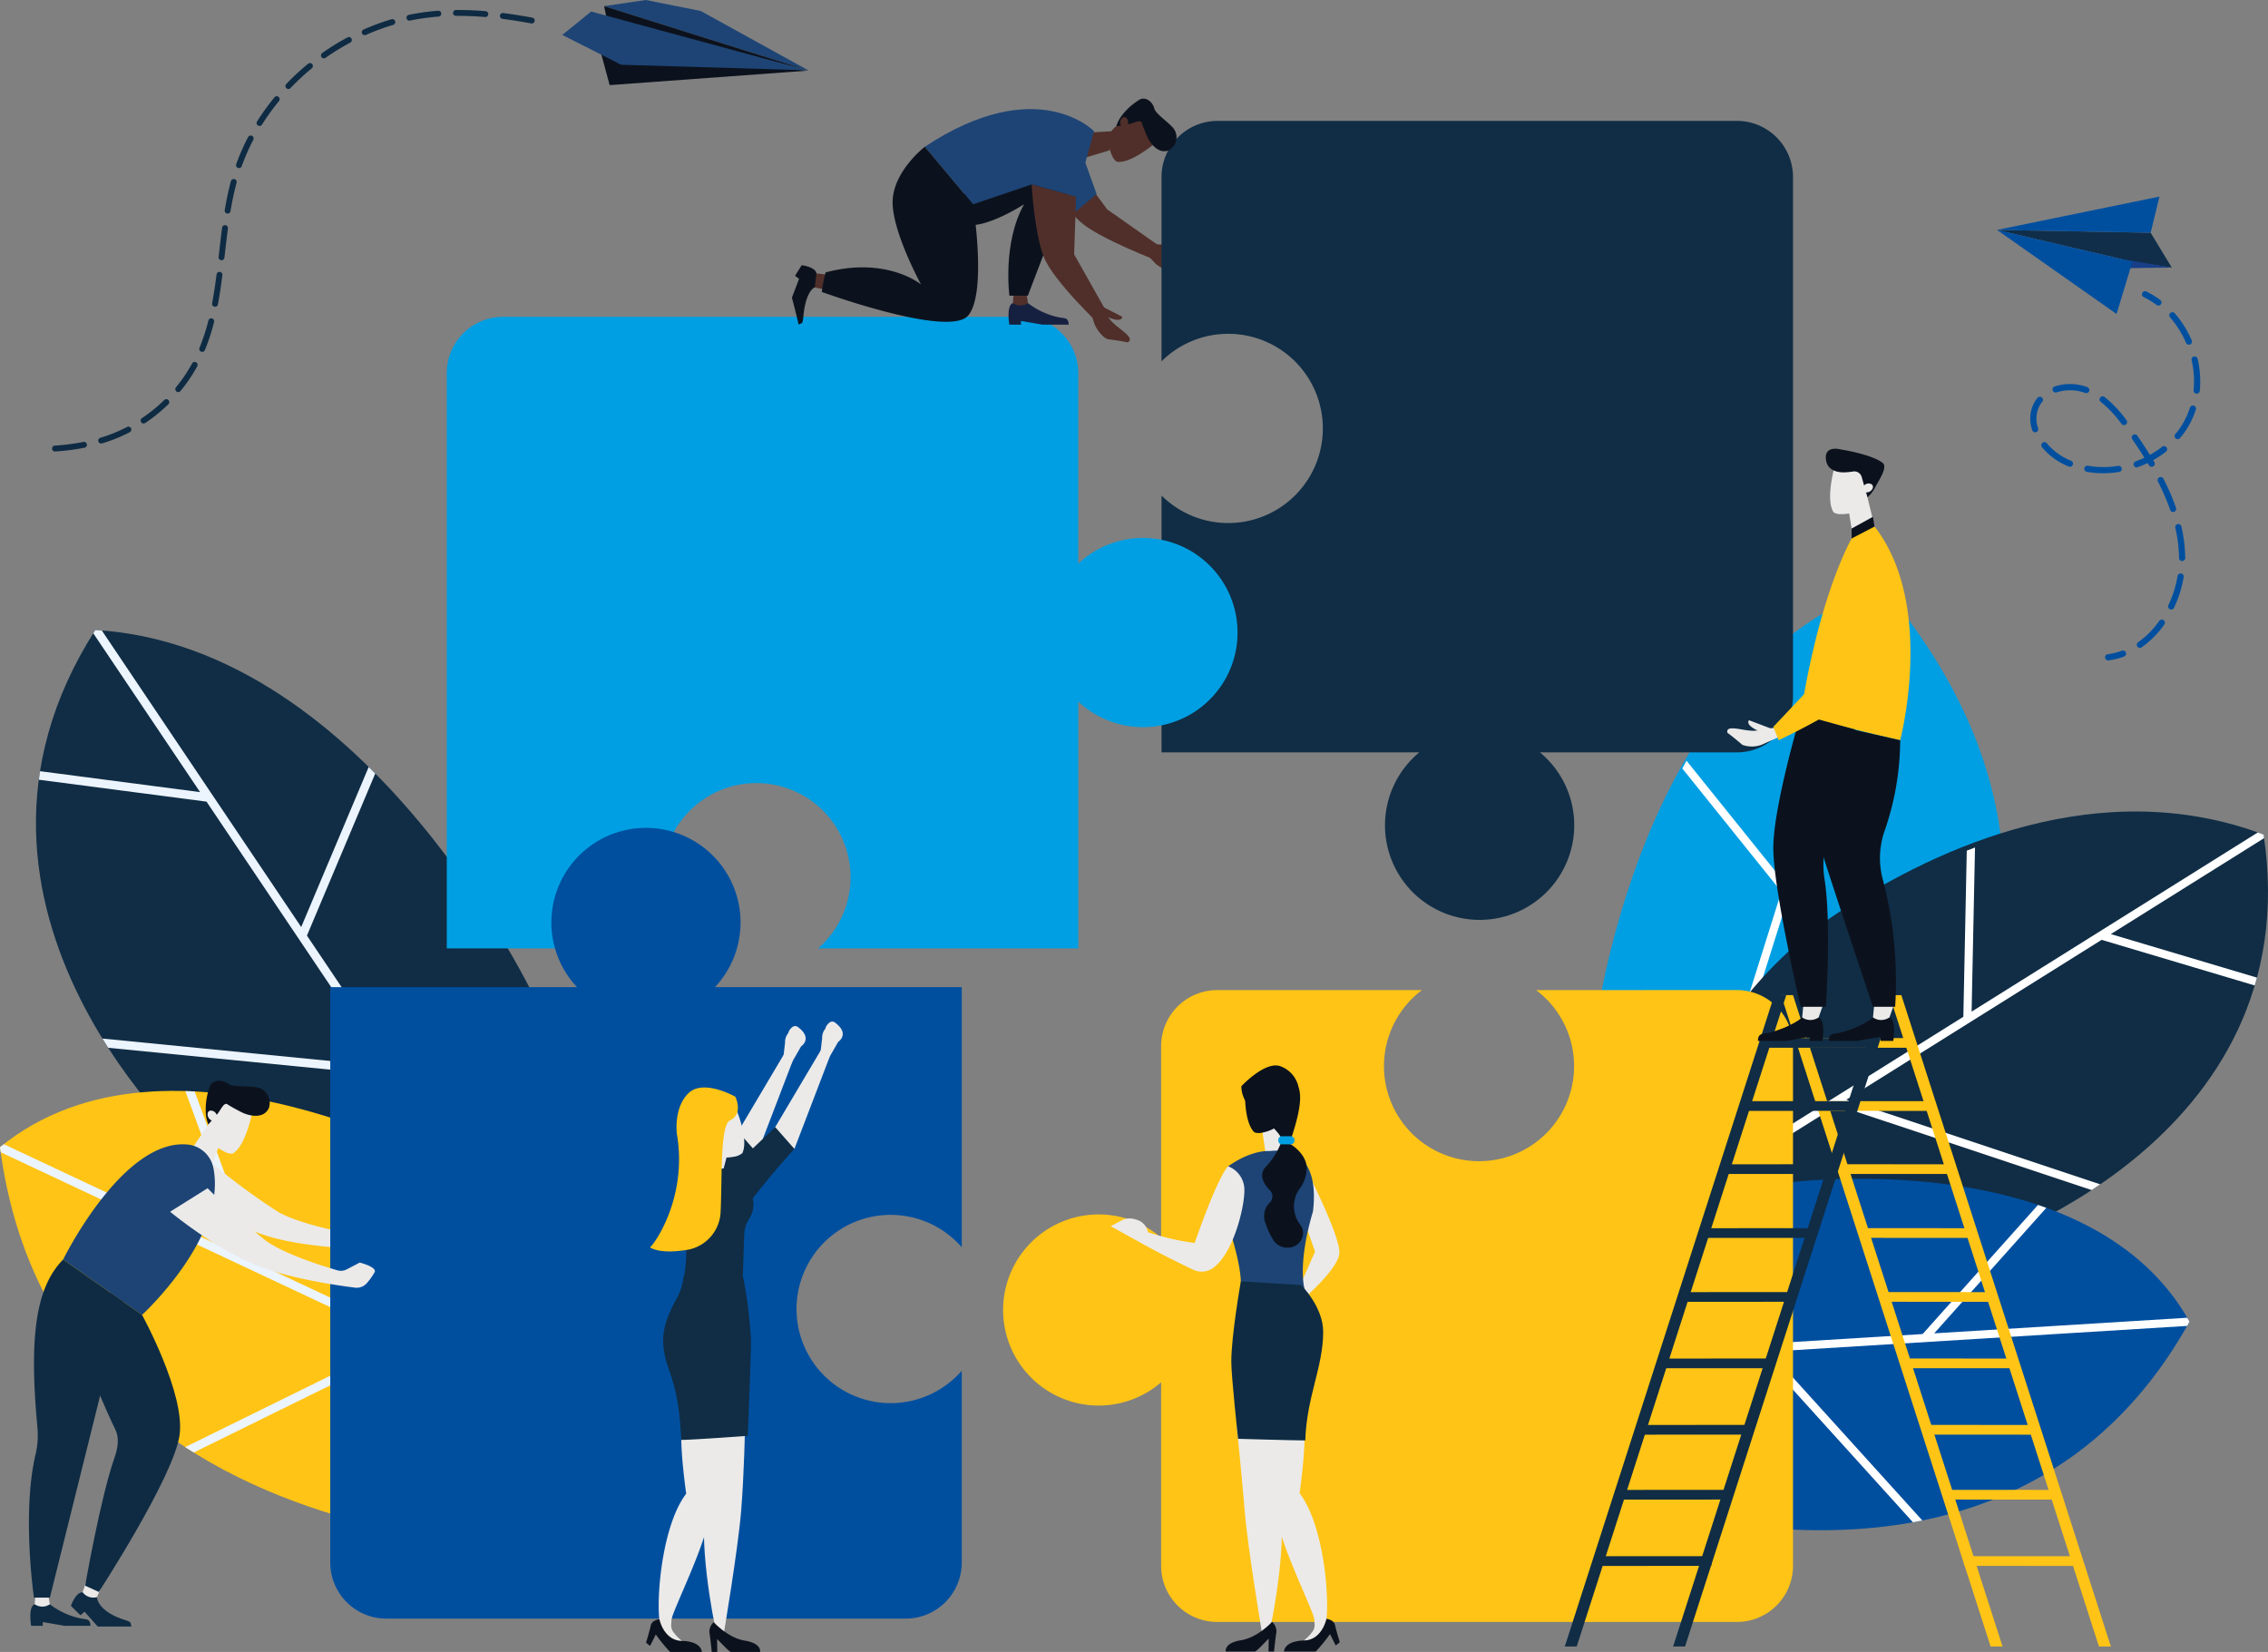 <svg id="Groupe_20929" data-name="Groupe 20929" xmlns="http://www.w3.org/2000/svg" xmlns:xlink="http://www.w3.org/1999/xlink" width="518.947" height="377.981" viewBox="0 0 518.947 377.981">
  <rect x="0" y="0" width="518.947" height="377.981" fill="#808080" stroke="none"/>
  <defs>
    <clipPath id="clip-path">
      <rect id="Rectangle_9619" data-name="Rectangle 9619" width="518.947" height="377.981" fill="none"/>
    </clipPath>
  </defs>
  <g id="Groupe_20928" data-name="Groupe 20928" clip-path="url(#clip-path)">
    <path id="Tracé_54877" data-name="Tracé 54877" d="M313.387,49.5S318.52,58.555,322.8,62.5s18.32,9.228,18.32,9.228l-.072-3.558-11.991-8.418-7.9-10.729Z" transform="translate(-75.724 -11.846)" fill="#502f2a"/>
    <path id="Tracé_54878" data-name="Tracé 54878" d="M348.711,74.039a6.137,6.137,0,0,0,2.918,1.77c1.822.658,6.011.918,4.756,2.559-2.043.482-4.388,1.292-4.388,1.292-1.266.17-3.146-.868-4.2-1.739l-2.908-3.06s.234-2.035.222-2.133l.884-.109a9.97,9.97,0,0,0,2.711,1.421" transform="translate(-83.337 -17.547)" fill="#502f2a"/>
    <path id="Tracé_54879" data-name="Tracé 54879" d="M349.323,75.28a1.482,1.482,0,0,0,.146.279c-.275.033-.543.08-.814.137-.984-.233-1.978-.444-2.959-.67.212-.547.507-1.314.519-1.373l6.746.2s.334.806-1.02,1.212a6.722,6.722,0,0,1-2.618.214" transform="translate(-83.531 -17.797)" fill="#502f2a"/>
    <path id="Tracé_54880" data-name="Tracé 54880" d="M125.32,275.009S87.4,193.789,24.432,190.081c-40.865,63.9,23.481,120.314,23.481,120.314l74.266,25.073Z" transform="translate(-2.621 -45.929)" fill="#102d45"/>
    <path id="Tracé_54881" data-name="Tracé 54881" d="M87.2,221.422,71.755,258.048,26.135,190.2c-.5-.039-.988-.087-1.487-.116-.159.253-.306.5-.466.752l24.434,36.342L12,222.388c-.055.349-.1.692-.148,1.037l-.116.918,38.351,5.012L90.8,289.917l-64.531-6.351c.439.715.881,1.423,1.327,2.114l64.633,6.36,28.914,43,1.254.423.1-1.944L73.068,260.007,88.7,222.924q-.744-.754-1.505-1.5" transform="translate(-2.836 -45.929)" fill="#ecf4fd"/>
    <path id="Tracé_54882" data-name="Tracé 54882" d="M104.007,347.211S38.945,310.269,0,342.022c13.239,101.752,143.6,92.1,143.6,92.1Z" transform="translate(0 -79.53)" fill="#ffc415"/>
    <path id="Tracé_54883" data-name="Tracé 54883" d="M0,342.039c.051.392.109.777.163,1.163l91.7,43.1L42.379,410.66q.968.631,1.948,1.24l49.826-24.516,35.817,16.835-1.264-2.776L58.971,368.657,44.543,329.289q-1.066-.057-2.136-.089l14.024,38.267L.872,341.356c-.29.232-.582.445-.871.68Z" transform="translate(0 -79.545)" fill="#ecf4fd"/>
    <path id="Tracé_54884" data-name="Tracé 54884" d="M479.939,285.333s7.793-88.265,66.618-108.548c69.008,81.852-11.675,149.5-11.675,149.5Z" transform="translate(-115.968 -42.717)" fill="#009fe3"/>
    <path id="Tracé_54885" data-name="Tracé 54885" d="M553.241,176.779c.241.286.471.57.708.854l-30.038,95.451L581.1,248.1c-.024.7-.057,1.388-.1,2.076L523.17,275.442,514.5,302.986l-1.536-1.322,17.28-54.907-22.662-28.2c.316-.6.633-1.19.962-1.782l22.375,27.84,21.221-67.433c.369-.133.73-.276,1.1-.4Z" transform="translate(-122.647 -42.715)" fill="#fff"/>
    <path id="Tracé_54886" data-name="Tracé 54886" d="M540.98,267.939c22.913-15.166,60.133-31.834,97.279-17.819,10.665,70.866-66.564,94.774-66.564,94.774l-73.733-6.951s4.542-44.532,43.018-70" transform="translate(-120.323 -59.162)" fill="#102d45"/>
    <path id="Tracé_54887" data-name="Tracé 54887" d="M572.229,254.613l-.776,37.551,65.483-40.992c.444.157.887.306,1.33.472.042.279.069.55.109.827l-35.068,21.953,33.436,9.962c-.086.321-.18.635-.271.953l-.25.837L601.2,275.742l-58.44,36.584,58.119,19.356c-.656.448-1.307.888-1.959,1.313l-58.215-19.388-41.5,25.976-1.245-.116.661-1.715,70.942-44.409.782-38.013q.936-.365,1.881-.717" transform="translate(-120.323 -60.691)" fill="#fff"/>
    <path id="Tracé_54888" data-name="Tracé 54888" d="M527.051,356.664s70.009-9.77,93.141,31.692c-25.549,45.978-69.933,51.126-105.2,46.227,1.031-7.384-2.668-15.1-8.582-19.9-3.088-8.245-7.573-16.116-11.754-23.569a21.969,21.969,0,0,0-1.32-2.047Z" transform="translate(-119.204 -85.938)" fill="#004f9f"/>
    <path id="Tracé_54889" data-name="Tracé 54889" d="M498.963,398.737q-.5-.909-1-1.809l62.285-3.838,26.392-29.543q.956.322,1.905.667l-25.653,28.718,57.889-3.568c.176.3.358.6.528.9-.181.327-.367.644-.55.968l-95.551,5.891,34.971,38.631q-1.072.217-2.145.411l-35.21-38.9Z" transform="translate(-120.322 -87.844)" fill="#fff"/>
    <path id="Tracé_54890" data-name="Tracé 54890" d="M229.105,16.156,204.4,2.523,191.8,0l-9.53,1.4Z" transform="translate(-44.041 0)" fill="#1d4475"/>
    <path id="Tracé_54891" data-name="Tracé 54891" d="M229.107,16.6,182.854,4.712l-.582-2.864" transform="translate(-44.043 -0.447)" fill="#0c121d"/>
    <path id="Tracé_54892" data-name="Tracé 54892" d="M181.3,16.089l.059.1,1.944,7.176,45.454-3.319Z" transform="translate(-43.807 -3.888)" fill="#0c121d"/>
    <path id="Tracé_54893" data-name="Tracé 54893" d="M169.653,8.835l6.6-5.35,49.5,13.441-42.616-1.266Z" transform="translate(-40.993 -0.842)" fill="#1d4475"/>
    <path id="Tracé_54894" data-name="Tracé 54894" d="M31.783,130.735a34.564,34.564,0,0,0,4.45-1.931.672.672,0,0,1,.62,1.194A36.047,36.047,0,0,1,32.231,132q-.853.3-1.716.558a.671.671,0,0,1-.411-1.278l.025-.008q.83-.249,1.655-.541" transform="translate(-7.161 -31.105)" fill="#0e2b43"/>
    <path id="Tracé_54895" data-name="Tracé 54895" d="M151.591,3.933c2.094.27,4.28.614,6.674,1.056a.672.672,0,0,1-.244,1.321c-2.369-.438-4.527-.78-6.6-1.047a.689.689,0,0,1-.315-.127.671.671,0,0,1,.485-1.206Z" transform="translate(-36.446 -0.949)" fill="#0e2b43"/>
    <path id="Tracé_54896" data-name="Tracé 54896" d="M136.968,4.227a.671.671,0,0,1,.394-1.212c2.155-.02,4.436.071,6.774.268a.672.672,0,1,1-.116,1.339c-2.3-.192-4.537-.281-6.652-.262a.666.666,0,0,1-.4-.133" transform="translate(-33.029 -0.728)" fill="#0e2b43"/>
    <path id="Tracé_54897" data-name="Tracé 54897" d="M47.841,120.631a.663.663,0,0,1,.937,0l.013.013a.671.671,0,0,1-.01.948l0,0a37.336,37.336,0,0,1-5.3,4.3.67.67,0,0,1-.774-.017.626.626,0,0,1-.157-.165.672.672,0,0,1,.182-.931,36.186,36.186,0,0,0,5.114-4.152" transform="translate(-10.253 -29.101)" fill="#0e2b43"/>
    <path id="Tracé_54898" data-name="Tracé 54898" d="M53.14,115.949a.671.671,0,0,1-.094-.944v0q.569-.7,1.106-1.417a34.964,34.964,0,0,0,2.581-4.038.672.672,0,0,1,.911-.269.679.679,0,0,1,.268.912,36.179,36.179,0,0,1-2.681,4.193q-.555.75-1.147,1.47a.671.671,0,0,1-.919.117Z" transform="translate(-12.781 -26.385)" fill="#0e2b43"/>
    <path id="Tracé_54899" data-name="Tracé 54899" d="M60.542,103.665a.709.709,0,0,1-.144-.081.672.672,0,0,1-.221-.8A45.812,45.812,0,0,0,62.221,96.5a.672.672,0,0,1,1.3.328,46.629,46.629,0,0,1-2.107,6.473.671.671,0,0,1-.874.366" transform="translate(-14.528 -23.201)" fill="#0e2b43"/>
    <path id="Tracé_54900" data-name="Tracé 54900" d="M82.538,30.144q-.84,1.024-1.629,2.088c-.792,1.07-1.549,2.177-2.248,3.293a.672.672,0,0,1-.926.215l0,0-.044-.03a.672.672,0,0,1-.166-.9c.717-1.144,1.492-2.28,2.306-3.372q.808-1.091,1.669-2.142a.641.641,0,0,1,.946-.092.672.672,0,0,1,.1.937" transform="translate(-18.706 -7.017)" fill="#0e2b43"/>
    <path id="Tracé_54901" data-name="Tracé 54901" d="M75.182,41.825a48.915,48.915,0,0,0-2.663,6.062.671.671,0,0,1-.858.4h0a.66.66,0,0,1-.172-.092.671.671,0,0,1-.232-.767A50.174,50.174,0,0,1,73.99,41.2a.673.673,0,0,1,1.2.6l-.012.022Z" transform="translate(-17.208 -9.866)" fill="#0e2b43"/>
    <path id="Tracé_54902" data-name="Tracé 54902" d="M92.146,20.244a54.526,54.526,0,0,0-4.865,4.512.673.673,0,0,1-.886.077.73.73,0,0,1-.065-.055.673.673,0,0,1-.022-.95A56.113,56.113,0,0,1,91.292,19.2a.673.673,0,1,1,.854,1.04" transform="translate(-20.81 -4.603)" fill="#0e2b43"/>
    <path id="Tracé_54903" data-name="Tracé 54903" d="M110.1,9.383a.671.671,0,0,1-.672-.074.653.653,0,0,1-.215-.268.67.67,0,0,1,.343-.885h0a53.219,53.219,0,0,1,6.383-2.349.672.672,0,0,1,.419,1.278l-.037.011a51.863,51.863,0,0,0-6.22,2.289" transform="translate(-26.375 -1.395)" fill="#0e2b43"/>
    <path id="Tracé_54904" data-name="Tracé 54904" d="M66.552,75.957a.67.67,0,0,1-.592-.74v0l.094-.844c.224-1.948.446-3.9.7-5.84a.673.673,0,1,1,1.334.177c-.256,1.933-.478,3.875-.7,5.816l-.1.846a.672.672,0,0,1-.741.591" transform="translate(-15.937 -16.417)" fill="#0e2b43"/>
    <path id="Tracé_54905" data-name="Tracé 54905" d="M97.906,15.926a.673.673,0,0,1-.787-.009.663.663,0,0,1-.149-.152.67.67,0,0,1,.162-.931,55.471,55.471,0,0,1,5.784-3.572.672.672,0,0,1,.635,1.185,53.9,53.9,0,0,0-5.645,3.479" transform="translate(-23.402 -2.702)" fill="#0e2b43"/>
    <path id="Tracé_54906" data-name="Tracé 54906" d="M65.762,82.03a.669.669,0,0,1,.582.745v.006c-.329,2.617-.655,4.741-1.019,6.684a.671.671,0,0,1-.783.535h0a.643.643,0,0,1-.275-.116A.671.671,0,0,1,64,89.22c.36-1.916.681-4.013,1.008-6.6a.672.672,0,0,1,.747-.588h0" transform="translate(-15.462 -19.82)" fill="#0e2b43"/>
    <path id="Tracé_54907" data-name="Tracé 54907" d="M22.915,133.334a.672.672,0,0,1,.259,1.318,54.176,54.176,0,0,1-6.74.87.672.672,0,0,1-.1-1.341h0a53.57,53.57,0,0,0,6.575-.847" transform="translate(-3.797 -32.216)" fill="#0e2b43"/>
    <path id="Tracé_54908" data-name="Tracé 54908" d="M70.034,54.047a.672.672,0,0,1,.475.824c-.529,1.977-.984,4.1-1.386,6.505a.672.672,0,0,1-1.325-.224c.41-2.442.872-4.612,1.414-6.63a.67.67,0,0,1,.821-.475h0" transform="translate(-16.381 -13.054)" fill="#0e2b43"/>
    <path id="Tracé_54909" data-name="Tracé 54909" d="M127.541,3.467c.785-.093,1.57-.168,2.356-.233a.673.673,0,0,1,.1,1.342q-1.152.086-2.3.222c-1.42.168-2.855.4-4.262.7a.672.672,0,0,1-.278-1.314c1.446-.3,2.917-.541,4.381-.715" transform="translate(-29.637 -0.781)" fill="#0e2b43"/>
    <path id="Tracé_54910" data-name="Tracé 54910" d="M424.6,298.727a21.75,21.75,0,1,1-26.1,0H351.65a12.841,12.841,0,0,0-12.841,12.842v43.807a21.866,21.866,0,1,0,0,33.1v41.989a12.841,12.841,0,0,0,12.841,12.841h118.9a12.84,12.84,0,0,0,12.841-12.84h0v-118.9a12.841,12.841,0,0,0-12.841-12.842Z" transform="translate(-73.13 -72.181)" fill="#ffc415"/>
    <path id="Tracé_54911" data-name="Tracé 54911" d="M482.1,36.476H363.291a12.842,12.842,0,0,0-12.842,12.842V91.491a21.65,21.65,0,1,1,0,30.706v58.774h58.979a21.65,21.65,0,1,0,27.611,0H482.1a12.843,12.843,0,0,0,12.842-12.842V49.324A12.842,12.842,0,0,0,482.1,36.476Z" transform="translate(-84.679 -8.814)" fill="#102d45"/>
    <path id="Tracé_54912" data-name="Tracé 54912" d="M296.576,146.342a21.57,21.57,0,0,0-17.291,5.732V108.448a12.842,12.842,0,0,0-12.842-12.842h-118.8A12.842,12.842,0,0,0,134.8,108.448V240.1h56.727a21.544,21.544,0,1,1,28.237,0h59.526V183.628a21.643,21.643,0,1,0,17.291-37.286Z" transform="translate(-32.571 -23.101)" fill="#009fe3"/>
    <path id="Tracé_54913" data-name="Tracé 54913" d="M332.593,43.973l-5.127,1.54-1.3-5.561,8.323-.441Z" transform="translate(-78.811 -9.547)" fill="#502f2a"/>
    <path id="Tracé_54914" data-name="Tracé 54914" d="M335.329,44.189a2.868,2.868,0,0,0,1.02,1.288c3.328.559,9.2-4.582,9.2-4.582l-.124-3.313-3.838-2.5-4.653,1.922a4.07,4.07,0,0,0-2.408,3.033,7.959,7.959,0,0,0,.8,4.15" transform="translate(-80.826 -8.477)" fill="#502f2a"/>
    <path id="Tracé_54915" data-name="Tracé 54915" d="M339.817,35.555c.855-.162,2.573-1.086,2.807-.248.171.612,1,2.6,1.3,3.257.727,1.561,2.634,4.06,5.011,2.953a3.381,3.381,0,0,0,.617-5.326c-1.4-1.44-3.791-3.1-4.031-4.1-.4-1.672-2.013-2.781-3.3-2.155a14.344,14.344,0,0,0-4.138,3.67,8.052,8.052,0,0,0-1.313,2.51Z" transform="translate(-81.374 -7.192)" fill="#0c121d"/>
    <path id="Tracé_54916" data-name="Tracé 54916" d="M339.2,35.4a1.3,1.3,0,0,1,.547,1.512c-.167.632-.682.979-1.152.774a1.3,1.3,0,0,1-.547-1.512c.168-.632.682-.977,1.153-.774" transform="translate(-81.667 -8.54)" fill="#502f2a"/>
    <path id="Tracé_54917" data-name="Tracé 54917" d="M326.249,49.092l2.582,7.181-6.41,5.361V49.092Z" transform="translate(-77.907 -11.862)" fill="#1d4475"/>
    <path id="Tracé_54918" data-name="Tracé 54918" d="M308.741,91.455A17.191,17.191,0,0,0,315.8,94.7c1.08.275,2.242-.093,2.242,1.687h-5.95l-4.949-.855v.855h-2.675s-.745-4.372.814-4.932Z" transform="translate(-73.525 -22.098)" fill="#152041"/>
    <path id="Tracé_54919" data-name="Tracé 54919" d="M308.538,87.315l.525,3.14a3.023,3.023,0,0,1-3.275.109l-.184-.109.267-3.14Z" transform="translate(-73.843 -21.098)" fill="#502f2a"/>
    <path id="Tracé_54920" data-name="Tracé 54920" d="M248.179,86.214l-2.887-.571a2.823,2.823,0,0,1,.248-3.051l.116-.158,2.908.334Z" transform="translate(-59.189 -19.919)" fill="#502f2a"/>
    <path id="Tracé_54921" data-name="Tracé 54921" d="M293.562,63.924s3.722-.149,11.073-4.691c-4.973,8.855-3.352,20.913-3.352,20.913H305.5l10.379-27.189L291.01,51.665V64.207Z" transform="translate(-70.317 -12.484)" fill="#0c121d"/>
    <path id="Tracé_54922" data-name="Tracé 54922" d="M317.743,37.961s-12.974-13.438-38.706,3.573L290.064,54.7l13.406-4.536,10.163,2.811Z" transform="translate(-67.424 -7.955)" fill="#1d4475"/>
    <path id="Tracé_54923" data-name="Tracé 54923" d="M311.257,55.657s.649,11.245,2.811,16.65S326.723,87.66,326.723,87.66l1.465-3.244-7.2-12.758.432-13.191Z" transform="translate(-75.209 -13.448)" fill="#502f2a"/>
    <path id="Tracé_54924" data-name="Tracé 54924" d="M332.345,92.935a6.142,6.142,0,0,0,1.872,2.854c1.362,1.377,5.031,3.413,3.194,4.351-2.053-.444-4.518-.722-4.518-.722-1.216-.391-2.466-2.138-3.04-3.372l-1.3-4.013s1.081-1.739,1.118-1.83l.844.281a9.955,9.955,0,0,0,1.832,2.45" transform="translate(-79.388 -21.796)" fill="#502f2a"/>
    <path id="Tracé_54925" data-name="Tracé 54925" d="M332.481,94.328a1.625,1.625,0,0,0,.011.315c-.262-.089-.523-.161-.789-.226-.785-.637-1.59-1.249-2.382-1.877.427-.4,1.025-.969,1.06-1.017l6,3.086s-.046.87-1.443.655a6.713,6.713,0,0,1-2.462-.937" transform="translate(-79.574 -22.115)" fill="#502f2a"/>
    <path id="Tracé_54926" data-name="Tracé 54926" d="M271.527,44.28s-6.919,5.318-7.352,12.088,6.487,19.424,6.487,19.424-7.745-6.483-21.821-2.769a28.593,28.593,0,0,0-.883,4.48s29.194,10.631,33.515,5.364,1.081-25.413,1.081-25.413Z" transform="translate(-59.914 -10.699)" fill="#0c121d"/>
    <path id="Tracé_54927" data-name="Tracé 54927" d="M244.18,85.062s-2.18.676-2.676,7.192c-.1,1.338-.561,1.01-1.038,1.36-.438-2.008-1.532-6.176-1.532-6.176l1.635-4.3-.922-.7,1.521-2.414s3.024.315,3.383,1.823Z" transform="translate(-57.734 -19.338)" fill="#0c121d"/>
    <path id="Tracé_54928" data-name="Tracé 54928" d="M618.013,449.294l-47.94-149.04h2.73l47.94,149.04Z" transform="translate(-137.747 -72.55)" fill="#ffc415"/>
    <path id="Tracé_54929" data-name="Tracé 54929" d="M585.327,449.294l-47.94-149.04h2.73l47.941,149.04Z" transform="translate(-129.849 -72.55)" fill="#ffc415"/>
    <path id="Tracé_54930" data-name="Tracé 54930" d="M581.728,351.284v2.221l-25.686-.014-.438-2.221Z" transform="translate(-134.251 -84.877)" fill="#ffc415"/>
    <path id="Tracé_54931" data-name="Tracé 54931" d="M574.726,332.243v2.221l-25.686-.014-.438-2.221Z" transform="translate(-132.559 -80.277)" fill="#ffc415"/>
    <path id="Tracé_54932" data-name="Tracé 54932" d="M568.935,313.2v2.221l-25.685-.014-.438-2.223Z" transform="translate(-131.16 -75.675)" fill="#ffc415"/>
    <path id="Tracé_54933" data-name="Tracé 54933" d="M587.9,370.57v2.221l-25.686-.014-.438-2.221Z" transform="translate(-135.741 -89.538)" fill="#ffc415"/>
    <path id="Tracé_54934" data-name="Tracé 54934" d="M593.686,389.856v2.221L568,392.064l-.438-2.221Z" transform="translate(-137.14 -94.198)" fill="#ffc415"/>
    <path id="Tracé_54935" data-name="Tracé 54935" d="M600.006,409.895l1.037,2.223-25.686-.014-.438-2.222Z" transform="translate(-138.918 -99.04)" fill="#ffc415"/>
    <path id="Tracé_54936" data-name="Tracé 54936" d="M606.357,429.932l1.037,2.223-25.685-.014-.439-2.223Z" transform="translate(-140.452 -103.881)" fill="#ffc415"/>
    <path id="Tracé_54937" data-name="Tracé 54937" d="M612.3,449.524l1.037,2.223-25.686-.014-.438-2.222Z" transform="translate(-141.889 -108.615)" fill="#ffc415"/>
    <path id="Tracé_54938" data-name="Tracé 54938" d="M617.226,469.535l1.037,2.223-25.685-.014-.439-2.222Z" transform="translate(-143.079 -113.451)" fill="#ffc415"/>
    <path id="Tracé_54939" data-name="Tracé 54939" d="M474.852,449.3l47.94-149.036h-2.73L472.122,449.3Z" transform="translate(-114.079 -72.552)" fill="#102d45"/>
    <path id="Tracé_54940" data-name="Tracé 54940" d="M507.538,449.294l47.941-149.04h-2.73l-47.941,149.04Z" transform="translate(-121.977 -72.55)" fill="#102d45"/>
    <path id="Tracé_54941" data-name="Tracé 54941" d="M518.96,351.284v2.221l25.686-.014.438-2.221Z" transform="translate(-125.396 -84.877)" fill="#102d45"/>
    <path id="Tracé_54942" data-name="Tracé 54942" d="M525.963,332.243v2.221l25.685-.014.438-2.221Z" transform="translate(-127.088 -80.277)" fill="#102d45"/>
    <path id="Tracé_54943" data-name="Tracé 54943" d="M531.752,313.2v2.221l25.685-.014.439-2.223Z" transform="translate(-128.487 -75.675)" fill="#102d45"/>
    <path id="Tracé_54944" data-name="Tracé 54944" d="M512.791,370.57v2.221l25.686-.014.438-2.221Z" transform="translate(-123.906 -89.538)" fill="#102d45"/>
    <path id="Tracé_54945" data-name="Tracé 54945" d="M507,389.856v2.221l25.686-.014.438-2.221Z" transform="translate(-122.507 -94.198)" fill="#102d45"/>
    <path id="Tracé_54946" data-name="Tracé 54946" d="M500.682,409.895l-1.038,2.223,25.686-.014.438-2.222Z" transform="translate(-120.729 -99.04)" fill="#102d45"/>
    <path id="Tracé_54947" data-name="Tracé 54947" d="M494.331,429.932l-1.038,2.223,25.686-.014.438-2.223Z" transform="translate(-119.194 -103.881)" fill="#102d45"/>
    <path id="Tracé_54948" data-name="Tracé 54948" d="M488.385,449.524l-1.037,2.223,25.687-.014.438-2.222Z" transform="translate(-117.758 -108.615)" fill="#102d45"/>
    <path id="Tracé_54949" data-name="Tracé 54949" d="M483.452,469.535l-1.039,2.223,25.687-.014.438-2.222Z" transform="translate(-116.565 -113.451)" fill="#102d45"/>
    <path id="Tracé_54950" data-name="Tracé 54950" d="M540.519,306.981s-2.339,2.17-7.676,3.529c-1.175.3-2.443-.1-2.443,1.838h6.473l5.384-.93v.93h2.908s.814-4.757-.889-5.366Z" transform="translate(-128.161 -74.176)" fill="#0c121d"/>
    <path id="Tracé_54951" data-name="Tracé 54951" d="M544.074,302.477l-.328,3.416a3.29,3.29,0,0,0,3.562.116l.2-.116,1.208-3.416Z" transform="translate(-131.385 -73.088)" fill="#ebeae9"/>
    <path id="Tracé_54952" data-name="Tracé 54952" d="M561.889,306.981s-2.34,2.17-7.676,3.529c-1.175.3-2.443-.1-2.443,1.838h6.473l5.384-.93v.93h2.908s.815-4.757-.889-5.366Z" transform="translate(-133.324 -74.176)" fill="#0c121d"/>
    <path id="Tracé_54953" data-name="Tracé 54953" d="M565.441,302.477l-.328,3.416a3.291,3.291,0,0,0,3.563.116l.2-.116,1.207-3.416Z" transform="translate(-136.548 -73.088)" fill="#ebeae9"/>
    <path id="Tracé_54954" data-name="Tracé 54954" d="M557.844,153.385l.913,5.576,4.967-2.22-1.637-6.691Z" transform="translate(-134.792 -36.257)" fill="#ebeae9"/>
    <path id="Tracé_54955" data-name="Tracé 54955" d="M554.671,151.142a2.994,2.994,0,0,1-1.672-.4c-2-2.908.278-10.76.278-10.76l3.2-1.347,4.071,2.536.233,5.259a4.266,4.266,0,0,1-1.816,3.629,8.332,8.332,0,0,1-4.293,1.081" transform="translate(-133.422 -33.499)" fill="#ebeae9"/>
    <path id="Tracé_54956" data-name="Tracé 54956" d="M559.1,141.907a1.757,1.757,0,0,0-1.977-1.31,14.055,14.055,0,0,1-2.2.2c-1.8,0-4.042-.706-4.042-3.45s3.373-1.8,3.373-1.8,6.926,1.047,9.609,3.062c1.279.962-.863,4.016-1.65,5.549a8.43,8.43,0,0,1-1.8,2.355Z" transform="translate(-133.109 -32.714)" fill="#0c121d"/>
    <path id="Tracé_54957" data-name="Tracé 54957" d="M564.086,146.1a1.358,1.358,0,0,0-1.68.15c-.526.438-.628,1.081-.225,1.435a1.356,1.356,0,0,0,1.679-.149c.526-.44.627-1.081.226-1.436" transform="translate(-135.78 -35.249)" fill="#ebeae9"/>
    <path id="Tracé_54958" data-name="Tracé 54958" d="M555.239,161.091s-7.478,12.274-11.949,40.784c9.009,2.831,22.769,5.891,22.769,5.891s8.131-30.9-5.852-48.893a7.4,7.4,0,0,0-4.969,2.218" transform="translate(-131.275 -38.388)" fill="#ffc415"/>
    <path id="Tracé_54959" data-name="Tracé 54959" d="M541.3,215.576s-6.262,21.015-6.262,30.53,6.262,36.35,6.262,36.35h5.752s1.346-18.773-.308-29.31a21.313,21.313,0,0,1,.623-9.276c3.084-10.569,6.375-24.861,6.375-24.861Z" transform="translate(-129.282 -52.09)" fill="#0c121d"/>
    <path id="Tracé_54960" data-name="Tracé 54960" d="M548.784,217.789s-1.621,22.822.976,31.047,11.274,34.155,11.274,34.155h5.082a91.49,91.49,0,0,0-2.817-29.1,18.821,18.821,0,0,1,.369-11.049,63.611,63.611,0,0,0,3.6-20.837Z" transform="translate(-132.482 -52.624)" fill="#0c121d"/>
    <path id="Tracé_54961" data-name="Tracé 54961" d="M529.56,219.685a5.87,5.87,0,0,1-3.229.5c-1.853-.083-5.652-1.389-5.143.519,1.628,1.175,3.41,2.749,3.41,2.749a6.5,6.5,0,0,0,4.348,0l3.689-1.645s.542-1.883.581-1.968l-.742-.42a9.467,9.467,0,0,1-2.913.268" transform="translate(-125.923 -53.018)" fill="#ebeae9"/>
    <path id="Tracé_54962" data-name="Tracé 54962" d="M530.362,219.9a1.564,1.564,0,0,1-.233.192c.233.129.451.271.665.416.958.15,1.909.331,2.864.491.013-.56.032-1.349.043-1.4l-6.048-2.292s-.59.592.458,1.446a6.441,6.441,0,0,0,2.251,1.151" transform="translate(-127.457 -52.507)" fill="#ebeae9"/>
    <path id="Tracé_54963" data-name="Tracé 54963" d="M552.334,174.768l-1.674,13.669a12.5,12.5,0,0,1-3.313,7.055l-12.311,13.055,1.219,3.059s18.547-8.742,21.959-13.921,5.118-20.966,5.118-20.966Z" transform="translate(-129.281 -42.229)" fill="#ffc415"/>
    <path id="Tracé_54964" data-name="Tracé 54964" d="M558.665,158.611l4.876-2.689.381,2.236-5.258,2.728Z" transform="translate(-134.99 -37.676)" fill="#0c121d"/>
    <path id="Tracé_54965" data-name="Tracé 54965" d="M62.159,351.583a152.69,152.69,0,0,0,14.423,10.585c4.536,2.675,13.763,4.529,17,5.117a2.9,2.9,0,0,0,2.121-.434l2.792-1.837s3.1-.248,3.663,1.725a14.188,14.188,0,0,1-1.628,2.868A3.051,3.051,0,0,1,98,370.83c-4.017-.093-15.632-.57-23.648-3.033-9.831-3.024-20.2-10-20.2-10Z" transform="translate(-13.087 -84.953)" fill="#ebeae9"/>
    <path id="Tracé_54966" data-name="Tracé 54966" d="M63.86,343.781l-2,5.394-5.613-2.483,5.011-7.42Z" transform="translate(-13.591 -81.978)" fill="#ebeae9"/>
    <path id="Tracé_54967" data-name="Tracé 54967" d="M66.633,343.626a3.08,3.08,0,0,0,1.724.391c3.16-1.778,4.607-10.041,4.607-10.041l-2.34-2.688-4.892.5-2.591,4.742a4.383,4.383,0,0,0,.033,4.164,8.562,8.562,0,0,0,3.46,2.933" transform="translate(-15.133 -80.049)" fill="#ebeae9"/>
    <path id="Tracé_54968" data-name="Tracé 54968" d="M64.834,333.56c.607-.713,1.42-2.644,2.182-2.1.556.4,2.588,1.5,3.284,1.84,1.663.814,4.944,1.618,6.185-.909a3.63,3.63,0,0,0-3.077-4.871c-2.145-.259-5.263-.037-6.135-.708-1.468-1.125-3.561-.968-4.217.427a15.419,15.419,0,0,0-.987,5.86,8.679,8.679,0,0,0,.595,2.986Z" transform="translate(-14.996 -78.787)" fill="#0c121d"/>
    <path id="Tracé_54969" data-name="Tracé 54969" d="M63.2,335.1a1.4,1.4,0,0,1,1.48.9c.287.642.089,1.28-.441,1.425a1.4,1.4,0,0,1-1.481-.9c-.29-.641-.089-1.279.442-1.423" transform="translate(-15.131 -80.967)" fill="#ebeae9"/>
    <path id="Tracé_54970" data-name="Tracé 54970" d="M27.348,481.52s.014,3.335,6.714,5.337c1.374.411.93.815,1.185,1.4h-7.71l-3.018-3.393-.939.806L21.4,483.528s1.016-3.095,2.676-3.122Z" transform="translate(-5.172 -116.081)" fill="#0e2b43"/>
    <path id="Tracé_54971" data-name="Tracé 54971" d="M29.451,477.684,28.2,480.573a3.026,3.026,0,0,1-3.133-.953l-.138-.163,1.013-2.97Z" transform="translate(-6.024 -115.134)" fill="#ebeae9"/>
    <path id="Tracé_54972" data-name="Tracé 54972" d="M47.7,345.329c-14.933-1.643-28.645,26.293-28.645,26.293l18.051,12.669s19.486-17.838,16.324-33.614a6.685,6.685,0,0,0-5.729-5.348" transform="translate(-4.605 -83.425)" fill="#1d4475"/>
    <path id="Tracé_54973" data-name="Tracé 54973" d="M13.61,484.031a17.175,17.175,0,0,0,7.048,3.24c1.079.275,2.242-.093,2.242,1.687H16.954l-4.945-.855v.855H9.334s-.743-4.367.814-4.928Z" transform="translate(-2.212 -116.956)" fill="#0e2b43"/>
    <path id="Tracé_54974" data-name="Tracé 54974" d="M13.4,479.894l.526,3.14a3.024,3.024,0,0,1-3.273.109l-.182-.109.266-3.14Z" transform="translate(-2.53 -115.957)" fill="#ebeae9"/>
    <path id="Tracé_54975" data-name="Tracé 54975" d="M37.674,395.13s9.892,17.963,8.592,27.466-18.485,35.927-18.485,35.927l-3.123-1.433s3.472-20.006,6.692-29.228c.761-2.18,1.207-4.452.2-6.53-4.5-9.251-10.143-24.51-10.143-24.51l9.122-6.71Z" transform="translate(-5.172 -94.263)" fill="#0e2b43"/>
    <path id="Tracé_54976" data-name="Tracé 54976" d="M30.359,389.71,13.525,457.387H9.88s-2.829-19.448.4-32.928a18.949,18.949,0,0,0,.382-6.126c-1.811-19.657-.667-31.679,5.9-38.31Z" transform="translate(-2.11 -91.825)" fill="#0e2b43"/>
    <path id="Tracé_54977" data-name="Tracé 54977" d="M150.383,268.938a21.57,21.57,0,0,0,5.732,17.291H99.643V417.878a12.842,12.842,0,0,0,12.841,12.842H231.3a12.841,12.841,0,0,0,12.841-12.842h0V373.991a21.539,21.539,0,1,1,0-28.236V286.229H187.669a21.643,21.643,0,1,0-37.287-17.291" transform="translate(-24.077 -60.354)" fill="#004f9f"/>
    <path id="Tracé_54978" data-name="Tracé 54978" d="M59.905,358.51a152.516,152.516,0,0,0,13.289,11.98c4.25,3.116,13.24,5.886,16.4,6.8a2.908,2.908,0,0,0,2.155-.219l2.964-1.547s3.649.887,3.471,2.082a14.1,14.1,0,0,1-1.909,2.689,3.048,3.048,0,0,1-2.636.963c-3.987-.495-15.5-2.135-23.224-5.389-9.48-3.992-19.091-11.98-19.091-11.98Z" transform="translate(-12.402 -86.627)" fill="#ebeae9"/>
    <path id="Tracé_54979" data-name="Tracé 54979" d="M234.946,319.55l-8.085,21.127-5.1-3.792,11.388-19.2Z" transform="translate(-53.585 -76.763)" fill="#ebeae9"/>
    <path id="Tracé_54980" data-name="Tracé 54980" d="M237.479,311.2a3.288,3.288,0,0,0-.732,2.231l-.357,3.049.417.472,1.43,1.27c-.05-.633-.116,0-.116,0l2.3-4s2.781-1.784-.726-4.42a1.012,1.012,0,0,0-1.154-.074,2.578,2.578,0,0,0-1.062,1.475" transform="translate(-57.119 -74.804)" fill="#ebeae9"/>
    <path id="Tracé_54981" data-name="Tracé 54981" d="M215.612,361.67a132.792,132.792,0,0,0,9.762-15.259l-4.385-4.991-5.377,6.267Z" transform="translate(-52.098 -82.497)" fill="#102d45"/>
    <path id="Tracé_54982" data-name="Tracé 54982" d="M198.906,473.97l2.575.445c.532-3.191,8.539-18.331,9.188-26.194a177.65,177.65,0,0,1,2.751-18.448l-8.607-2.559s-2.181,0,.214,17.8c-5.387,7.063-6.83,23.1-6.122,28.961" transform="translate(-48.021 -103.228)" fill="#ebeae9"/>
    <path id="Tracé_54983" data-name="Tracé 54983" d="M207.323,418.679s2.023,12.17,4.836,25.186c-2.938,7.86,1.54,29.793,1.628,29.715.339-.319,1.885,1.587,1.885,1.587s3.266-19.357,3.988-28.086.9-19.372.9-19.372Z" transform="translate(-50.095 -101.165)" fill="#ebeae9"/>
    <path id="Tracé_54984" data-name="Tracé 54984" d="M215.037,489.455a2.875,2.875,0,0,0-1,2.365c.224,1.325.542,4.429.542,4.429h1.26l-.038-2.895c0-.19,2.7,2.895,3.16,2.895h6.67s.442-1.951-3.474-2.579-7.118-4.214-7.118-4.214" transform="translate(-51.716 -118.267)" fill="#0c121d"/>
    <path id="Tracé_54985" data-name="Tracé 54985" d="M201.829,486.214l-.177,2.761a2.579,2.579,0,0,0,.455,1.634,10.322,10.322,0,0,0,2.005,2.084c-1.935.623-3.693-1.545-4.615-2.986a3.444,3.444,0,0,1-.5-2.367l.325-2.174Z" transform="translate(-48.074 -117.231)" fill="#ebeae9"/>
    <path id="Tracé_54986" data-name="Tracé 54986" d="M197.983,488.551S196.28,488.7,196,490s-1.088,3.912-1.088,3.912l.931.74,1.307-2.6a38.69,38.69,0,0,0,3.256,3.978h7.28s0-2.409-4.555-2.519c-4.2-.1-5.149-4.96-5.149-4.96" transform="translate(-47.097 -118.049)" fill="#0c121d"/>
    <path id="Tracé_54987" data-name="Tracé 54987" d="M246.148,318.2l-8.085,21.127-5.1-3.793,11.388-19.2Z" transform="translate(-56.292 -76.437)" fill="#ebeae9"/>
    <path id="Tracé_54988" data-name="Tracé 54988" d="M248.672,309.855a3.293,3.293,0,0,0-.732,2.231l-.357,3.049.417.472,1.431,1.27c-.051-.633-.122,0-.122,0l2.3-4.006s2.781-1.783-.727-4.42a1.009,1.009,0,0,0-1.153-.073,2.578,2.578,0,0,0-1.059,1.476" transform="translate(-59.824 -74.478)" fill="#ebeae9"/>
    <path id="Tracé_54989" data-name="Tracé 54989" d="M216.441,351.532H211.23l2.079-6.124,4.071,2.5Z" transform="translate(-51.04 -83.461)" fill="#ebeae9"/>
    <path id="Tracé_54990" data-name="Tracé 54990" d="M221.864,356.829c-.027-.153-.061-.284-.092-.425,5.159-6.655,9.537-11.34,9.537-11.34l-4.385-4.992-9.969,9.465-2.925.013a5.857,5.857,0,0,0-7.4.95c-1.261,1.3-2.1,4.826-1.259,8.554,2.327,10.275.505,15.71.505,15.71l13.443,5.011s.306-8.935.516-15.2v-.021a6.974,6.974,0,0,1,1.092-3.429,6.132,6.132,0,0,0,.937-4.3" transform="translate(-49.542 -82.172)" fill="#102d45"/>
    <path id="Tracé_54991" data-name="Tracé 54991" d="M217.794,330.9l-8.545,2.99.842,6.379c.012.091.036.177.052.266.165.03.329.061.492.1l.079.022c.026.007.052.011.077.017a5.85,5.85,0,0,1,4,4,10.075,10.075,0,0,0,3.7-.048,3.7,3.7,0,0,0,1.941-.837c1.8-3.935-2.632-12.889-2.632-12.889" transform="translate(-50.561 -79.954)" fill="#ebeae9"/>
    <path id="Tracé_54992" data-name="Tracé 54992" d="M214.415,335.651c-2.3,1.125-1.759,12.979-2.155,21.052a9.178,9.178,0,0,1-7.769,8.582c-3.046.486-6.389.581-8.406-.573,1.335-1.091,8.521-11.668,6.219-25.671-.3-1.844-.34-6.979,2.764-9.761,3.448-3.094,10.563.943,10.563.943s1.946,3.882-1.216,5.427" transform="translate(-47.38 -79.282)" fill="#ffc415"/>
    <path id="Tracé_54993" data-name="Tracé 54993" d="M218.4,385.407a99.874,99.874,0,0,1,1.789,14.527c0,2.977-.73,21.733-.73,21.733s-12.772.931-15.252.931c-.615-15.369-4.119-15.843-4.119-23.011,0-3.115,1.6-6.635,2.823-8.88a12.973,12.973,0,0,0,1.771-4.982l.084-.292Z" transform="translate(-48.348 -93.126)" fill="#102d45"/>
    <path id="Tracé_54994" data-name="Tracé 54994" d="M392.586,351.27s8.771,16.888,8.155,20.6-8.155,10.164-8.155,10.164l-1.218-2.105,3.827-8.65-4.928-14.2Z" transform="translate(-94.3 -84.877)" fill="#ebeae9"/>
    <path id="Tracé_54995" data-name="Tracé 54995" d="M380.931,340.891l.712,4.835h4.3l.439-7.427Z" transform="translate(-92.044 -81.743)" fill="#ebeae9"/>
    <path id="Tracé_54996" data-name="Tracé 54996" d="M370.559,364.382V350.755c5.516-3.906,9.412-3.489,9.412-3.489a17.977,17.977,0,0,1,2.459-.1c.035,0,9.234-.683,7.539,13.887-3.673,12.387-1.908,17.851-1.908,17.851s-9.61,3.918-14.979,1.155c1.35-3.095-1.137-11.607-2.489-15.735Z" transform="translate(-89.538 -83.884)" fill="#1d4475"/>
    <path id="Tracé_54997" data-name="Tracé 54997" d="M387.364,344.972s3.651,2.142,3.651,5.533a8.117,8.117,0,0,1-1.772,4.815,6.958,6.958,0,0,0,.18,7.917l.077.1a3,3,0,0,1,.606,2.547c-.673,3.216-5.1,3.7-6.812.893a16.788,16.788,0,0,1-1.683-3.681,4.345,4.345,0,0,1,.907-4.769,1.949,1.949,0,0,0,.127-2.754l-.011-.011c-1.38-1.414-2.744-3.545-1.018-5.424a16.72,16.72,0,0,0,3.715-6.094Z" transform="translate(-92.014 -83.132)" fill="#0c121d"/>
    <path id="Tracé_54998" data-name="Tracé 54998" d="M395.566,473.849l-2.575.447c-.532-3.193-8.538-18.332-9.188-26.2a177.417,177.417,0,0,0-2.751-18.448l8.607-2.559s2.181,0-.215,17.8c5.391,7.063,6.834,23.1,6.122,28.961" transform="translate(-92.074 -103.199)" fill="#ebeae9"/>
    <path id="Tracé_54999" data-name="Tracé 54999" d="M375.694,326.554l7.944-.377,1.414,5.472c.02.078.028.156.044.233-.123.078-.249.155-.367.244-.02.014-.037.029-.057.044l-.058.039a5.137,5.137,0,0,0-1.937,4.571,8.848,8.848,0,0,1-3.024,1.179,3.266,3.266,0,0,1-1.861-.042c-2.766-2.609-2.1-11.363-2.1-11.363" transform="translate(-90.762 -78.814)" fill="#0c121d"/>
    <path id="Tracé_55000" data-name="Tracé 55000" d="M385.876,338.354c-2.064.233,1.214,0-2.064.233-.092-1.745-5.692-6.267-6.759-7.185a6.719,6.719,0,0,1-2.519-5.174s5.409-5.83,8.912-4.593a6.5,6.5,0,0,1,4.135,4.618c.389,1.306,1.194,3.529-1.707,12.1" transform="translate(-90.499 -77.675)" fill="#0c121d"/>
    <path id="Tracé_55001" data-name="Tracé 55001" d="M387.318,418.558s-2.023,12.17-4.838,25.186c2.939,7.86-1.539,29.792-1.628,29.715-.338-.318-1.884,1.587-1.884,1.587s-3.266-19.357-3.988-28.085-1.827-19.372-1.827-19.372Z" transform="translate(-90.165 -101.136)" fill="#ebeae9"/>
    <path id="Tracé_55002" data-name="Tracé 55002" d="M380.416,489.335a2.875,2.875,0,0,1,1,2.365c-.226,1.323-.542,4.428-.542,4.428h-1.261l.039-2.894c0-.191-2.7,2.894-3.159,2.894h-6.67s-.444-1.952,3.473-2.58,7.12-4.213,7.12-4.213" transform="translate(-89.357 -118.238)" fill="#0c121d"/>
    <path id="Tracé_55003" data-name="Tracé 55003" d="M388.547,344.677h-2.042a.825.825,0,0,1-.824-.824v-.2a.825.825,0,0,1,.824-.824h2.042a.824.824,0,0,1,.824.824v.2a.824.824,0,0,1-.824.824" transform="translate(-93.192 -82.837)" fill="#009fe3"/>
    <path id="Tracé_55004" data-name="Tracé 55004" d="M373.689,386.62s-2.185,12.287-2.185,18.4c0,3.36,1.55,17.621,1.55,17.621s12.779.371,15.373.371c.333-10.11,4.1-16.772,4.1-24.862,0-5.705-5.029-10.685-5.029-10.685Z" transform="translate(-89.766 -93.419)" fill="#0e2b43"/>
    <path id="Tracé_55005" data-name="Tracé 55005" d="M340.533,363.973l.575.166a3.563,3.563,0,0,1,2.418,2.4l.136.454a60.1,60.1,0,0,0,10.663,2.458C360.055,353.129,362,351.9,362,351.9a5.762,5.762,0,0,1,3.7,5.643c0,3.748-2.5,14.364-7.265,17.689a4.493,4.493,0,0,1-4.488.306c-7.653-3.636-13.052-6.746-13.052-6.746l-5.777-3.19,2.553-1.343a3.85,3.85,0,0,1,2.862-.285" transform="translate(-80.974 -85.029)" fill="#ebeae9"/>
    <path id="Tracé_55006" data-name="Tracé 55006" d="M395.684,486.093l.178,2.761a2.584,2.584,0,0,1-.455,1.634,10.384,10.384,0,0,1-2.005,2.084c1.933.621,3.692-1.547,4.614-2.988a3.443,3.443,0,0,0,.5-2.367l-.326-2.173Z" transform="translate(-95.058 -117.201)" fill="#ebeae9"/>
    <path id="Tracé_55007" data-name="Tracé 55007" d="M397.1,488.43s1.7.152,1.983,1.447,1.086,3.91,1.086,3.91l-.931.74-1.307-2.6a38.532,38.532,0,0,1-3.257,3.979H387.4s0-2.409,4.556-2.518c4.2-.1,5.149-4.962,5.149-4.962" transform="translate(-93.607 -118.019)" fill="#0c121d"/>
    <path id="Tracé_55008" data-name="Tracé 55008" d="M637.681,70.016l4.837,7.975-9.006-1.347-30.993-7.261Z" transform="translate(-145.587 -16.765)" fill="#102e4a"/>
    <path id="Tracé_55009" data-name="Tracé 55009" d="M650.452,80.107l-15.105.2,3.543-2.15Z" transform="translate(-153.519 -18.885)" fill="#183f88"/>
    <path id="Tracé_55010" data-name="Tracé 55010" d="M637.684,67.582l2.023-8.272L602.532,66.94Z" transform="translate(-145.59 -14.331)" fill="#004f9f"/>
    <path id="Tracé_55011" data-name="Tracé 55011" d="M602.525,69.369l30.994,7.261-3.636,11.978Z" transform="translate(-145.588 -16.762)" fill="#004f9f"/>
    <path id="Tracé_55012" data-name="Tracé 55012" d="M650.394,91.042a.709.709,0,0,0,.057-1.173,19.892,19.892,0,0,0-3.139-1.92.709.709,0,1,0-.694,1.238.649.649,0,0,0,.069.034A18.437,18.437,0,0,1,649.6,91a.709.709,0,0,0,.793.038" transform="translate(-156.155 -21.229)" fill="#004f9f"/>
    <path id="Tracé_55013" data-name="Tracé 55013" d="M637.071,170.7a.709.709,0,0,1,.177-.987,19.954,19.954,0,0,0,4.84-4.891.71.71,0,0,1,1.159.821,21.357,21.357,0,0,1-5.2,5.232.4.4,0,0,1-.038.024.709.709,0,0,1-.95-.2m7.462-8.538a.708.708,0,0,1-.338-.942h0a25.39,25.39,0,0,0,2.082-6.63.709.709,0,1,1,1.406.19c0,.016,0,.031-.008.047a26.774,26.774,0,0,1-2.2,7,.708.708,0,0,1-.943.337h0m2.793-11.026a.712.712,0,0,1-.713-.707l0-.319a32.741,32.741,0,0,0-.847-6.621.71.71,0,0,1,1.382-.317,34.238,34.238,0,0,1,.884,6.907l.006.343a.712.712,0,0,1-.707.713m-1.835-11.26a.709.709,0,0,1-.9-.437,51.593,51.593,0,0,0-2.8-6.487.71.71,0,0,1,1.244-.684c.007.013.014.025.02.038a53,53,0,0,1,2.874,6.666.71.71,0,0,1-.3.838.767.767,0,0,1-.137.064m-4.788-10.4a.71.71,0,0,1-.972-.252l-.3-.514a23.622,23.622,0,0,1-2.23.936.71.71,0,1,1-.547-1.31.668.668,0,0,1,.069-.024q1-.365,1.968-.817c-.842-1.351-1.762-2.754-2.8-4.261a.71.71,0,0,1,1.17-.8c1.07,1.559,2.021,3.011,2.889,4.411a21.6,21.6,0,0,0,2.821-1.864.71.71,0,0,1,.875,1.117,23.006,23.006,0,0,1-2.949,1.963l.266.447a.71.71,0,0,1-.242.965m5.138-6.373a.708.708,0,0,1-.09-1v0a17.822,17.822,0,0,0,3.322-5.991.71.71,0,1,1,1.37.369.7.7,0,0,1-.022.069A19.243,19.243,0,0,1,646.85,123a.7.7,0,0,1-.175.152.711.711,0,0,1-.816-.061m-12.928,7.651a22.162,22.162,0,0,1-7.364-.009.71.71,0,1,1,.224-1.4l.019,0a20.722,20.722,0,0,0,6.9.019.71.71,0,0,1,.228,1.4m17.637-17.916a.709.709,0,0,1-.636-.775,21.508,21.508,0,0,0-.455-6.892.71.71,0,0,1,1.384-.314,22.978,22.978,0,0,1,.482,7.346.709.709,0,0,1-.772.638h0M621.305,129.49a18.29,18.29,0,0,1-1.733-.836,15.138,15.138,0,0,1-4.281-3.526.71.71,0,1,1,1.052-.953c.012.013.024.027.035.041a13.706,13.706,0,0,0,3.879,3.187,17.4,17.4,0,0,0,1.6.774.71.71,0,1,1-.482,1.335c-.023-.008-.045-.017-.067-.028m12.137-9.727a26.333,26.333,0,0,0-4.772-5.058.71.71,0,0,1,.868-1.122,27.677,27.677,0,0,1,5.039,5.325.71.71,0,0,1-.139.993.657.657,0,0,1-.061.041.707.707,0,0,1-.934-.179m15.691-18.178a.709.709,0,0,1-.931-.373h0a22.62,22.62,0,0,0-1.447-2.812,21.665,21.665,0,0,0-2.228-3.043.71.71,0,0,1,1.066-.935,22.945,22.945,0,0,1,2.374,3.242,24.1,24.1,0,0,1,1.54,2.988.711.711,0,0,1-.284.887.661.661,0,0,1-.089.046m-35.212,20.06a.709.709,0,0,1-.9-.451,7.876,7.876,0,0,1,.155-5.682,7.2,7.2,0,0,1,1.082-1.753.71.71,0,0,1,1.084.908,5.767,5.767,0,0,0-.869,1.408,6.4,6.4,0,0,0-.114,4.67.71.71,0,0,1-.451.9m11.215-8.968a10.149,10.149,0,0,0-6.559-.124.71.71,0,0,1-.45-1.345,11.447,11.447,0,0,1,7.506.14.71.71,0,0,1,.416.914.694.694,0,0,1-.295.357.707.707,0,0,1-.617.059" transform="translate(-148.017 -22.762)" fill="#004f9f"/>
    <path id="Tracé_55014" data-name="Tracé 55014" d="M639.6,197.589a.71.71,0,0,0-.613-1.272,15.213,15.213,0,0,1-3.284.811.709.709,0,0,0,.184,1.405,16.663,16.663,0,0,0,3.589-.884.771.771,0,0,0,.123-.061" transform="translate(-153.456 -47.426)" fill="#004f9f"/>
  </g>
</svg>
